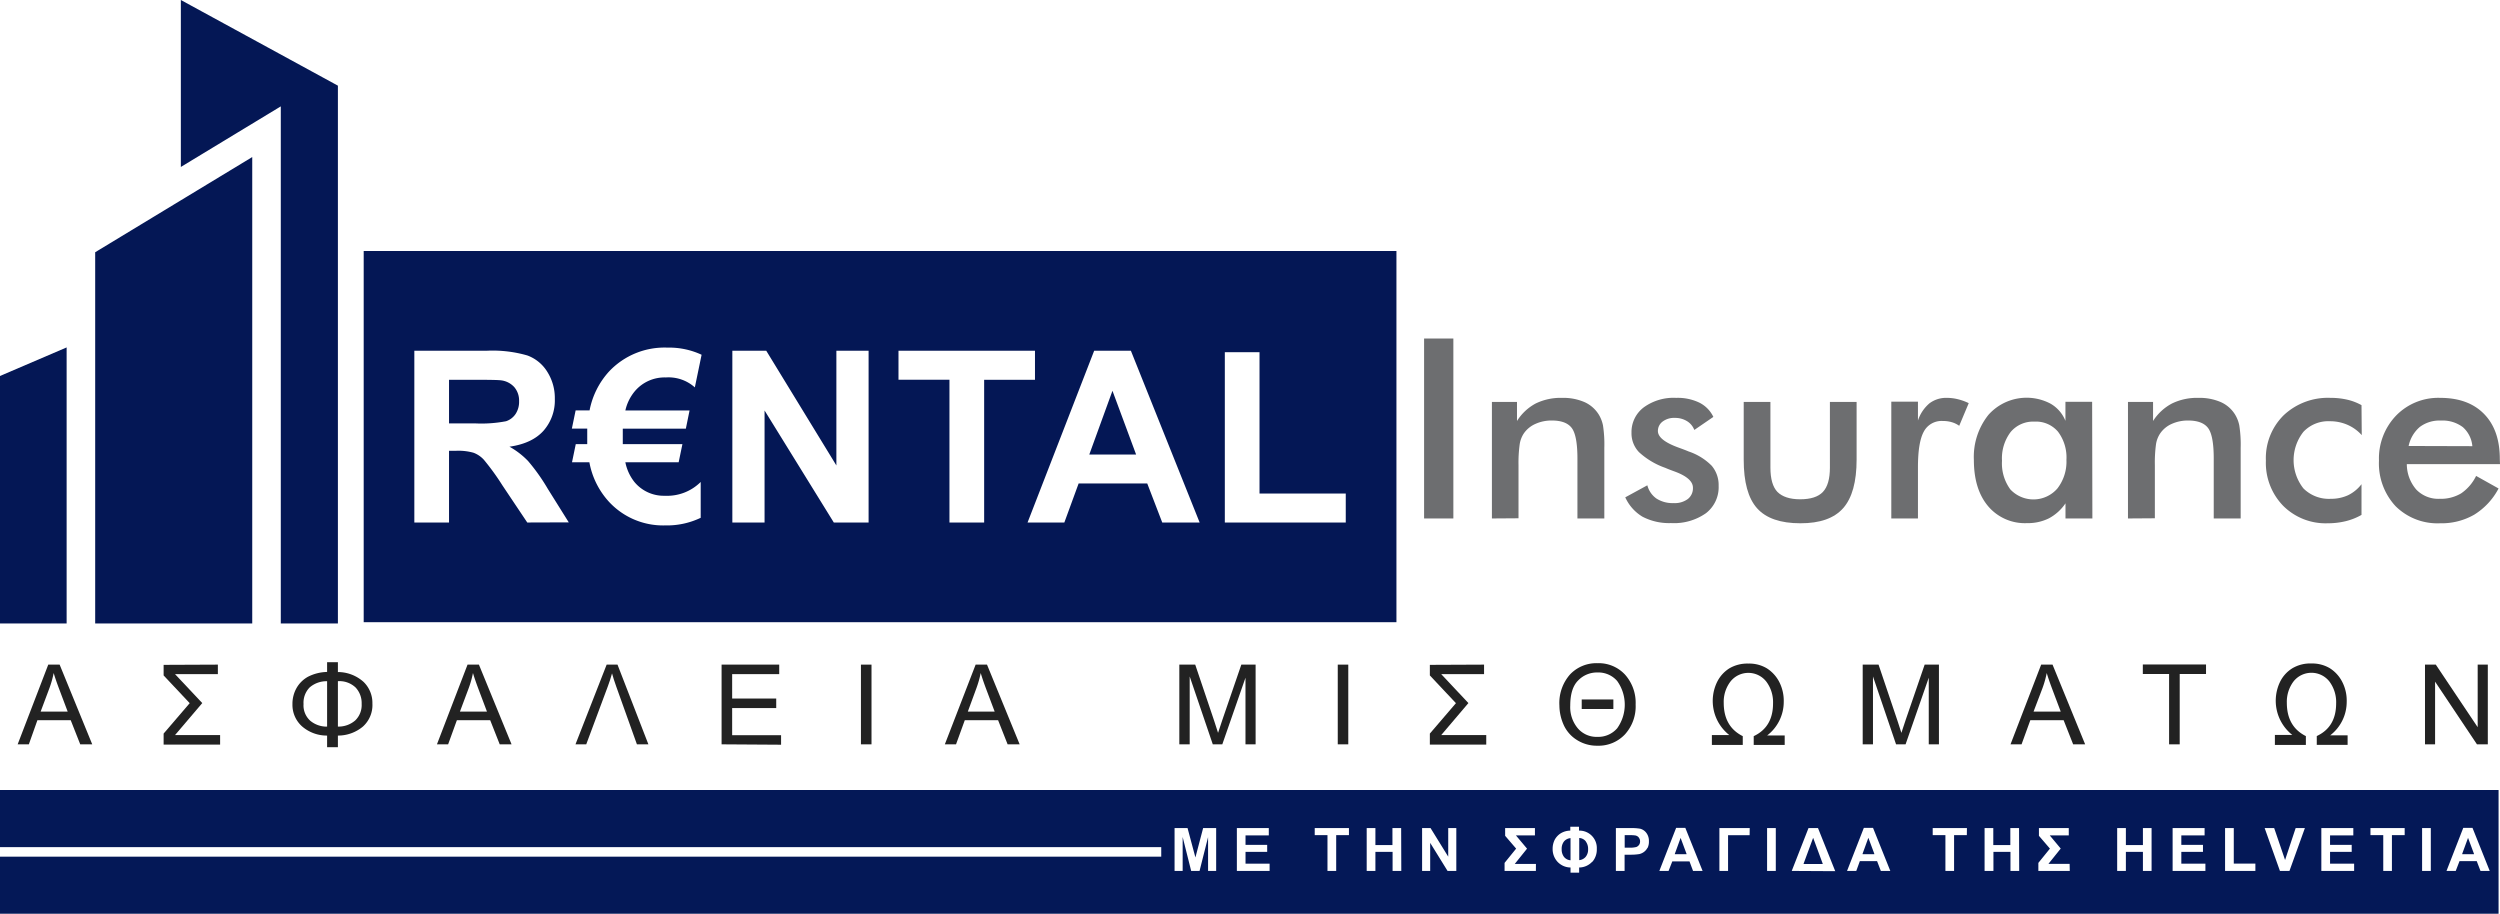 <svg xmlns="http://www.w3.org/2000/svg" id="Layer_1" data-name="Layer 1" viewBox="0 0 525.3 192"><defs><style>.cls-1{fill:#041857;}.cls-2{fill:#6d6e70;}.cls-3{fill:#041755;}.cls-4{fill:#222;}</style></defs><path class="cls-1" d="M328.64,176.79a2.46,2.46,0,0,0-.5,1.61,2.54,2.54,0,0,0,.48,1.58,1.92,1.92,0,0,0,1.38.72v-4.59A2,2,0,0,0,328.64,176.79Zm4.57,0a1.87,1.87,0,0,0-1.38-.71v4.59a2,2,0,0,0,1.35-.69,2.37,2.37,0,0,0,.51-1.61A2.56,2.56,0,0,0,333.21,176.82Zm0,0a1.87,1.87,0,0,0-1.38-.71v4.59a2,2,0,0,0,1.35-.69,2.37,2.37,0,0,0,.51-1.61A2.56,2.56,0,0,0,333.21,176.82Zm-4.57,0a2.46,2.46,0,0,0-.5,1.61,2.54,2.54,0,0,0,.48,1.58,1.92,1.92,0,0,0,1.38.72v-4.59A2,2,0,0,0,328.64,176.79Zm0,0a2.46,2.46,0,0,0-.5,1.61,2.54,2.54,0,0,0,.48,1.58,1.92,1.92,0,0,0,1.38.72v-4.59A2,2,0,0,0,328.64,176.79Zm4.57,0a1.87,1.87,0,0,0-1.38-.71v4.59a2,2,0,0,0,1.35-.69,2.37,2.37,0,0,0,.51-1.61A2.56,2.56,0,0,0,333.21,176.82Zm11.11-.85a1.29,1.29,0,0,0-.74-.4,9.05,9.05,0,0,0-1.31-.06h-.89v2.57h1a5,5,0,0,0,1.45-.14,1.28,1.28,0,0,0,.57-.45,1.18,1.18,0,0,0,.21-.7A1.21,1.21,0,0,0,344.32,176Zm36.65.12-2,5.42h4Zm0,0-2,5.42h4ZM344.32,176a1.29,1.29,0,0,0-.74-.4,9.05,9.05,0,0,0-1.31-.06h-.89v2.57h1a5,5,0,0,0,1.45-.14,1.28,1.28,0,0,0,.57-.45,1.18,1.18,0,0,0,.21-.7A1.21,1.21,0,0,0,344.32,176Zm-11.11.85a1.87,1.87,0,0,0-1.38-.71v4.59a2,2,0,0,0,1.35-.69,2.37,2.37,0,0,0,.51-1.61A2.56,2.56,0,0,0,333.21,176.82Zm-4.57,0a2.46,2.46,0,0,0-.5,1.61,2.54,2.54,0,0,0,.48,1.58,1.92,1.92,0,0,0,1.38.72v-4.59A2,2,0,0,0,328.64,176.79Zm0,0a2.46,2.46,0,0,0-.5,1.61,2.54,2.54,0,0,0,.48,1.58,1.92,1.92,0,0,0,1.38.72v-4.59A2,2,0,0,0,328.64,176.79Zm4.57,0a1.87,1.87,0,0,0-1.38-.71v4.59a2,2,0,0,0,1.35-.69,2.37,2.37,0,0,0,.51-1.61A2.56,2.56,0,0,0,333.21,176.82Zm11.11-.85a1.29,1.29,0,0,0-.74-.4,9.05,9.05,0,0,0-1.31-.06h-.89v2.57h1a5,5,0,0,0,1.45-.14,1.28,1.28,0,0,0,.57-.45,1.18,1.18,0,0,0,.21-.7A1.21,1.21,0,0,0,344.32,176Zm36.65.12-2,5.42h4Zm0,0-2,5.42h4ZM344.32,176a1.29,1.29,0,0,0-.74-.4,9.05,9.05,0,0,0-1.31-.06h-.89v2.57h1a5,5,0,0,0,1.45-.14,1.28,1.28,0,0,0,.57-.45,1.18,1.18,0,0,0,.21-.7A1.21,1.21,0,0,0,344.32,176Zm-11.11.85a1.87,1.87,0,0,0-1.38-.71v4.59a2,2,0,0,0,1.35-.69,2.37,2.37,0,0,0,.51-1.61A2.56,2.56,0,0,0,333.21,176.82Zm-4.57,0a2.46,2.46,0,0,0-.5,1.61,2.54,2.54,0,0,0,.48,1.58,1.92,1.92,0,0,0,1.38.72v-4.59A2,2,0,0,0,328.64,176.79Zm0,0a2.46,2.46,0,0,0-.5,1.61,2.54,2.54,0,0,0,.48,1.58,1.92,1.92,0,0,0,1.38.72v-4.59A2,2,0,0,0,328.64,176.79Zm4.57,0a1.87,1.87,0,0,0-1.38-.71v4.59a2,2,0,0,0,1.35-.69,2.37,2.37,0,0,0,.51-1.61A2.56,2.56,0,0,0,333.21,176.82Zm11.11-.85a1.29,1.29,0,0,0-.74-.4,9.05,9.05,0,0,0-1.31-.06h-.89v2.57h1a5,5,0,0,0,1.45-.14,1.28,1.28,0,0,0,.57-.45,1.18,1.18,0,0,0,.21-.7A1.21,1.21,0,0,0,344.32,176Zm8.81.12-1.22,3.36h2.47Zm27.84,0-2,5.42h4Zm11.62,0-1.22,3.36h2.47Zm0,0-1.22,3.36h2.47Zm-11.62,0-2,5.42h4Zm-27.84,0-1.22,3.36h2.47Zm-8.81-.12a1.29,1.29,0,0,0-.74-.4,9.05,9.05,0,0,0-1.31-.06h-.89v2.57h1a5,5,0,0,0,1.45-.14,1.28,1.28,0,0,0,.57-.45,1.18,1.18,0,0,0,.21-.7A1.21,1.21,0,0,0,344.32,176Zm-11.11.85a1.87,1.87,0,0,0-1.38-.71v4.59a2,2,0,0,0,1.35-.69,2.37,2.37,0,0,0,.51-1.61A2.56,2.56,0,0,0,333.21,176.82Zm-4.57,0a2.46,2.46,0,0,0-.5,1.61,2.54,2.54,0,0,0,.48,1.58,1.92,1.92,0,0,0,1.38.72v-4.59A2,2,0,0,0,328.64,176.79Zm0,0a2.46,2.46,0,0,0-.5,1.61,2.54,2.54,0,0,0,.48,1.58,1.92,1.92,0,0,0,1.38.72v-4.59A2,2,0,0,0,328.64,176.79Zm4.57,0a1.87,1.87,0,0,0-1.38-.71v4.59a2,2,0,0,0,1.35-.69,2.37,2.37,0,0,0,.51-1.61A2.56,2.56,0,0,0,333.21,176.82Zm11.11-.85a1.29,1.29,0,0,0-.74-.4,9.05,9.05,0,0,0-1.31-.06h-.89v2.57h1a5,5,0,0,0,1.45-.14,1.28,1.28,0,0,0,.57-.45,1.18,1.18,0,0,0,.21-.7A1.21,1.21,0,0,0,344.32,176Zm8.81.12-1.22,3.36h2.47Zm27.84,0-2,5.42h4Zm11.62,0-1.22,3.36h2.47Zm0,0-1.22,3.36h2.47Zm-11.62,0-2,5.42h4Zm-27.84,0-1.22,3.36h2.47Zm-8.81-.12a1.29,1.29,0,0,0-.74-.4,9.05,9.05,0,0,0-1.31-.06h-.89v2.57h1a5,5,0,0,0,1.45-.14,1.28,1.28,0,0,0,.57-.45,1.18,1.18,0,0,0,.21-.7A1.21,1.21,0,0,0,344.32,176Zm-11.11.85a1.87,1.87,0,0,0-1.38-.71v4.59a2,2,0,0,0,1.35-.69,2.37,2.37,0,0,0,.51-1.61A2.56,2.56,0,0,0,333.21,176.82Zm-4.57,0a2.46,2.46,0,0,0-.5,1.61,2.54,2.54,0,0,0,.48,1.58,1.92,1.92,0,0,0,1.38.72v-4.59A2,2,0,0,0,328.64,176.79Zm0,0a2.46,2.46,0,0,0-.5,1.61,2.54,2.54,0,0,0,.48,1.58,1.92,1.92,0,0,0,1.38.72v-4.59A2,2,0,0,0,328.64,176.79Zm4.57,0a1.87,1.87,0,0,0-1.38-.71v4.59a2,2,0,0,0,1.35-.69,2.37,2.37,0,0,0,.51-1.61A2.56,2.56,0,0,0,333.21,176.82Zm11.11-.85a1.29,1.29,0,0,0-.74-.4,9.05,9.05,0,0,0-1.31-.06h-.89v2.57h1a5,5,0,0,0,1.45-.14,1.28,1.28,0,0,0,.57-.45,1.18,1.18,0,0,0,.21-.7A1.21,1.21,0,0,0,344.32,176Zm8.81.12-1.22,3.36h2.47Zm27.84,0-2,5.42h4Zm11.62,0-1.22,3.36h2.47Zm126,0-1.23,3.36h2.48Zm0,0-1.23,3.36h2.48Zm-126,0-1.22,3.36h2.47Zm-11.62,0-2,5.42h4Zm-27.84,0-1.22,3.36h2.47Zm-8.81-.12a1.29,1.29,0,0,0-.74-.4,9.05,9.05,0,0,0-1.31-.06h-.89v2.57h1a5,5,0,0,0,1.45-.14,1.28,1.28,0,0,0,.57-.45,1.18,1.18,0,0,0,.21-.7A1.21,1.21,0,0,0,344.32,176Zm-11.11.85a1.87,1.87,0,0,0-1.38-.71v4.59a2,2,0,0,0,1.35-.69,2.37,2.37,0,0,0,.51-1.61A2.56,2.56,0,0,0,333.21,176.82Zm-4.57,0a2.46,2.46,0,0,0-.5,1.61,2.54,2.54,0,0,0,.48,1.58,1.92,1.92,0,0,0,1.38.72v-4.59A2,2,0,0,0,328.64,176.79Zm0,0a2.46,2.46,0,0,0-.5,1.61,2.54,2.54,0,0,0,.48,1.58,1.92,1.92,0,0,0,1.38.72v-4.59A2,2,0,0,0,328.64,176.79Zm4.57,0a1.87,1.87,0,0,0-1.38-.71v4.59a2,2,0,0,0,1.35-.69,2.37,2.37,0,0,0,.51-1.61A2.56,2.56,0,0,0,333.21,176.82Zm11.11-.85a1.29,1.29,0,0,0-.74-.4,9.05,9.05,0,0,0-1.31-.06h-.89v2.57h1a5,5,0,0,0,1.45-.14,1.28,1.28,0,0,0,.57-.45,1.18,1.18,0,0,0,.21-.7A1.21,1.21,0,0,0,344.32,176Zm8.81.12-1.22,3.36h2.47Zm27.84,0-2,5.42h4Zm11.62,0-1.22,3.36h2.47Zm126,0-1.23,3.36h2.48Zm0,0-1.23,3.36h2.48Zm-126,0-1.22,3.36h2.47Zm-11.62,0-2,5.42h4Zm-27.84,0-1.22,3.36h2.47Zm-8.81-.12a1.29,1.29,0,0,0-.74-.4,9.05,9.05,0,0,0-1.31-.06h-.89v2.57h1a5,5,0,0,0,1.45-.14,1.28,1.28,0,0,0,.57-.45,1.18,1.18,0,0,0,.21-.7A1.21,1.21,0,0,0,344.32,176Zm-11.11.85a1.87,1.87,0,0,0-1.38-.71v4.59a2,2,0,0,0,1.35-.69,2.37,2.37,0,0,0,.51-1.61A2.56,2.56,0,0,0,333.21,176.82Zm-4.57,0a2.46,2.46,0,0,0-.5,1.61,2.54,2.54,0,0,0,.48,1.58,1.92,1.92,0,0,0,1.38.72v-4.59A2,2,0,0,0,328.64,176.79Zm0,0a2.46,2.46,0,0,0-.5,1.61,2.54,2.54,0,0,0,.48,1.58,1.92,1.92,0,0,0,1.38.72v-4.59A2,2,0,0,0,328.64,176.79Zm4.57,0a1.87,1.87,0,0,0-1.38-.71v4.59a2,2,0,0,0,1.35-.69,2.37,2.37,0,0,0,.51-1.61A2.56,2.56,0,0,0,333.21,176.82Zm11.11-.85a1.29,1.29,0,0,0-.74-.4,9.05,9.05,0,0,0-1.31-.06h-.89v2.57h1a5,5,0,0,0,1.45-.14,1.28,1.28,0,0,0,.57-.45,1.18,1.18,0,0,0,.21-.7A1.21,1.21,0,0,0,344.32,176Zm8.81.12-1.22,3.36h2.47Zm27.84,0-2,5.42h4Zm11.62,0-1.22,3.36h2.47Zm126,0-1.23,3.36h2.48Zm0,0-1.23,3.36h2.48Zm-126,0-1.22,3.36h2.47Zm-11.62,0-2,5.42h4Zm-27.84,0-1.22,3.36h2.47Zm-8.81-.12a1.29,1.29,0,0,0-.74-.4,9.05,9.05,0,0,0-1.31-.06h-.89v2.57h1a5,5,0,0,0,1.45-.14,1.28,1.28,0,0,0,.57-.45,1.18,1.18,0,0,0,.21-.7A1.21,1.21,0,0,0,344.32,176Zm-11.11.85a1.87,1.87,0,0,0-1.38-.71v4.59a2,2,0,0,0,1.35-.69,2.37,2.37,0,0,0,.51-1.61A2.56,2.56,0,0,0,333.21,176.82Zm-4.57,0a2.46,2.46,0,0,0-.5,1.61,2.54,2.54,0,0,0,.48,1.58,1.92,1.92,0,0,0,1.38.72v-4.59A2,2,0,0,0,328.64,176.79Zm0,0a2.46,2.46,0,0,0-.5,1.61,2.54,2.54,0,0,0,.48,1.58,1.92,1.92,0,0,0,1.38.72v-4.59A2,2,0,0,0,328.64,176.79Zm4.57,0a1.87,1.87,0,0,0-1.38-.71v4.59a2,2,0,0,0,1.35-.69,2.37,2.37,0,0,0,.51-1.61A2.56,2.56,0,0,0,333.21,176.82Zm11.11-.85a1.29,1.29,0,0,0-.74-.4,9.05,9.05,0,0,0-1.31-.06h-.89v2.57h1a5,5,0,0,0,1.45-.14,1.28,1.28,0,0,0,.57-.45,1.18,1.18,0,0,0,.21-.7A1.21,1.21,0,0,0,344.32,176Zm8.81.12-1.22,3.36h2.47Zm27.84,0-2,5.42h4Zm11.62,0-1.22,3.36h2.47Zm126,0-1.23,3.36h2.48Zm0,0-1.23,3.36h2.48Zm-126,0-1.22,3.36h2.47Zm-11.62,0-2,5.42h4Zm-27.84,0-1.22,3.36h2.47Zm-8.81-.12a1.29,1.29,0,0,0-.74-.4,9.05,9.05,0,0,0-1.31-.06h-.89v2.57h1a5,5,0,0,0,1.45-.14,1.28,1.28,0,0,0,.57-.45,1.18,1.18,0,0,0,.21-.7A1.21,1.21,0,0,0,344.32,176Zm-11.11.85a1.87,1.87,0,0,0-1.38-.71v4.59a2,2,0,0,0,1.35-.69,2.37,2.37,0,0,0,.51-1.61A2.56,2.56,0,0,0,333.21,176.82Zm-5.07,1.58a2.54,2.54,0,0,0,.48,1.58,1.92,1.92,0,0,0,1.38.72v-4.59a2,2,0,0,0-1.36.68A2.46,2.46,0,0,0,328.14,178.4ZM0,166v12H244v2H0v12H525V166Zm255.54,17h-1.7V175.9L252.05,183h-1.76l-1.79-7.13V183h-1.7V174h2.73l1.65,6.17L252.8,174h2.74Zm11.23,0h-6.88V174h6.71v1.53h-4.89v2h4.55V179h-4.55v2.47h5.06Zm16.67-7.52h-2.68V183h-1.83v-7.52h-2.68V174h7.19Zm11,7.52h-1.83v-4H289v4h-1.83V174H289v3.56h3.58V174h1.83ZM306,183h-1.84l-3.65-5.9V183h-1.7V174h1.78l3.71,6v-6H306Zm16.72,0h-6.58v-1.69l2.43-3-2.31-2.69V174h6.26v1.53h-4l2.34,2.79-2.58,3.21h4.45Zm11.84-1.94a3.79,3.79,0,0,1-2.75,1.22v1.09H330v-1.09a3.8,3.8,0,0,1-2.76-1.23,3.92,3.92,0,0,1-1-2.68,4.2,4.2,0,0,1,.43-1.91,3.64,3.64,0,0,1,1.28-1.37,4,4,0,0,1,2-.56v-.81h1.83v.81a3.65,3.65,0,0,1,3.74,3.84A3.94,3.94,0,0,1,334.58,181.09Zm11.61-2.92a2.58,2.58,0,0,1-.77.89,2.77,2.77,0,0,1-.95.43,11.12,11.12,0,0,1-1.9.13h-1.19V183h-1.83V174h2.94a10.82,10.82,0,0,1,2.17.13,2.36,2.36,0,0,1,1.3.89,2.79,2.79,0,0,1,.53,1.76A3,3,0,0,1,346.19,178.17Zm9.57,4.86L355,181h-3.62L350.6,183h-1.94l3.53-9.05h1.93l3.63,9.05Zm11.89-7.51H363.1V183h-1.82V174h6.37Zm5.5,7.51h-1.83V174h1.83Zm3.35,0L380,174H382l3.62,9.05Zm18.72,0-.79-2.06h-3.62l-.75,2.06h-1.94l3.53-9.05h1.93l3.63,9.05Zm18.07-7.52h-2.68V183h-1.82v-7.52H406.1V174h7.19Zm11,7.52h-1.83v-4h-3.58v4H417V174h1.83v3.56h3.58V174h1.83Zm10.63,0H428.3v-1.69l2.43-3-2.31-2.69V174h6.27v1.53h-4L433,178.3l-2.58,3.21h4.45Zm17.19,0h-1.82v-4h-3.58v4h-1.83V174h1.83v3.56h3.58V174h1.82Zm11.31,0h-6.89V174h6.72v1.53h-4.89v2h4.55V179h-4.55v2.47h5.06Zm10.5,0h-6.37v-9h1.83v7.46h4.54Zm7.16,0h-2L475.85,174h2l2.29,6.7,2.22-6.7h1.94Zm13.59,0h-6.89V174h6.72v1.53h-4.89v2h4.55V179h-4.55v2.47h5.06Zm10.62-7.52h-2.68V183h-1.82v-7.52h-2.69V174h7.19Zm5.49,7.52h-1.83V174h1.83Zm10.44,0-.79-2.06h-3.62L516,183h-1.94l3.52-9.05h1.94l3.62,9.05Zm-3.85-3.58h2.48l-1.25-3.36Zm-126,0h2.47l-1.25-3.36ZM379,181.51h4l-2-5.42Zm-27.09-2.06h2.47l-1.25-3.36Zm-8.33-3.88a9.05,9.05,0,0,0-1.31-.06h-.89v2.57h1a5,5,0,0,0,1.45-.14,1.28,1.28,0,0,0,.57-.45,1.18,1.18,0,0,0,.21-.7,1.21,1.21,0,0,0-.29-.82A1.29,1.29,0,0,0,343.58,175.57Zm-11.75.54v4.59a2,2,0,0,0,1.35-.69,2.37,2.37,0,0,0,.51-1.61,2.56,2.56,0,0,0-.48-1.58A1.87,1.87,0,0,0,331.83,176.11Zm-3.69,2.29a2.54,2.54,0,0,0,.48,1.58,1.92,1.92,0,0,0,1.38.72v-4.59a2,2,0,0,0-1.36.68A2.46,2.46,0,0,0,328.14,178.4Zm.5-1.61a2.46,2.46,0,0,0-.5,1.61,2.54,2.54,0,0,0,.48,1.58,1.92,1.92,0,0,0,1.38.72v-4.59A2,2,0,0,0,328.64,176.79Zm4.57,0a1.87,1.87,0,0,0-1.38-.71v4.59a2,2,0,0,0,1.35-.69,2.37,2.37,0,0,0,.51-1.61A2.56,2.56,0,0,0,333.21,176.82Zm11.11-.85a1.29,1.29,0,0,0-.74-.4,9.05,9.05,0,0,0-1.31-.06h-.89v2.57h1a5,5,0,0,0,1.45-.14,1.28,1.28,0,0,0,.57-.45,1.18,1.18,0,0,0,.21-.7A1.21,1.21,0,0,0,344.32,176Zm8.81.12-1.22,3.36h2.47Zm27.84,0-2,5.42h4Zm11.62,0-1.22,3.36h2.47Zm126,0-1.23,3.36h2.48Zm0,0-1.23,3.36h2.48Zm-126,0-1.22,3.36h2.47Zm-11.62,0-2,5.42h4Zm-27.84,0-1.22,3.36h2.47Zm-8.81-.12a1.29,1.29,0,0,0-.74-.4,9.05,9.05,0,0,0-1.31-.06h-.89v2.57h1a5,5,0,0,0,1.45-.14,1.28,1.28,0,0,0,.57-.45,1.18,1.18,0,0,0,.21-.7A1.21,1.21,0,0,0,344.32,176Zm-11.11.85a1.87,1.87,0,0,0-1.38-.71v4.59a2,2,0,0,0,1.35-.69,2.37,2.37,0,0,0,.51-1.61A2.56,2.56,0,0,0,333.21,176.82Zm-4.57,0a2.46,2.46,0,0,0-.5,1.61,2.54,2.54,0,0,0,.48,1.58,1.92,1.92,0,0,0,1.38.72v-4.59A2,2,0,0,0,328.64,176.79Zm0,0a2.46,2.46,0,0,0-.5,1.61,2.54,2.54,0,0,0,.48,1.58,1.92,1.92,0,0,0,1.38.72v-4.59A2,2,0,0,0,328.64,176.79Zm4.57,0a1.87,1.87,0,0,0-1.38-.71v4.59a2,2,0,0,0,1.35-.69,2.37,2.37,0,0,0,.51-1.61A2.56,2.56,0,0,0,333.21,176.82Zm11.11-.85a1.29,1.29,0,0,0-.74-.4,9.05,9.05,0,0,0-1.31-.06h-.89v2.57h1a5,5,0,0,0,1.45-.14,1.28,1.28,0,0,0,.57-.45,1.18,1.18,0,0,0,.21-.7A1.21,1.21,0,0,0,344.32,176Zm8.81.12-1.22,3.36h2.47Zm27.84,0-2,5.42h4Zm11.62,0-1.22,3.36h2.47Zm126,0-1.23,3.36h2.48Zm0,0-1.23,3.36h2.48Zm-126,0-1.22,3.36h2.47Zm-11.62,0-2,5.42h4Zm-27.84,0-1.22,3.36h2.47Zm-8.81-.12a1.29,1.29,0,0,0-.74-.4,9.05,9.05,0,0,0-1.31-.06h-.89v2.57h1a5,5,0,0,0,1.45-.14,1.28,1.28,0,0,0,.57-.45,1.18,1.18,0,0,0,.21-.7A1.21,1.21,0,0,0,344.32,176Zm-11.11.85a1.87,1.87,0,0,0-1.38-.71v4.59a2,2,0,0,0,1.35-.69,2.37,2.37,0,0,0,.51-1.61A2.56,2.56,0,0,0,333.21,176.82Zm-4.57,0a2.46,2.46,0,0,0-.5,1.61,2.54,2.54,0,0,0,.48,1.58,1.92,1.92,0,0,0,1.38.72v-4.59A2,2,0,0,0,328.64,176.79Zm0,0a2.46,2.46,0,0,0-.5,1.61,2.54,2.54,0,0,0,.48,1.58,1.92,1.92,0,0,0,1.38.72v-4.59A2,2,0,0,0,328.64,176.79Zm4.57,0a1.87,1.87,0,0,0-1.38-.71v4.59a2,2,0,0,0,1.35-.69,2.37,2.37,0,0,0,.51-1.61A2.56,2.56,0,0,0,333.21,176.82Zm11.11-.85a1.29,1.29,0,0,0-.74-.4,9.05,9.05,0,0,0-1.31-.06h-.89v2.57h1a5,5,0,0,0,1.45-.14,1.28,1.28,0,0,0,.57-.45,1.18,1.18,0,0,0,.21-.7A1.21,1.21,0,0,0,344.32,176Zm8.81.12-1.22,3.36h2.47Zm27.84,0-2,5.42h4Zm11.62,0-1.22,3.36h2.47Zm126,0-1.23,3.36h2.48Zm0,0-1.23,3.36h2.48Zm-126,0-1.22,3.36h2.47Zm-11.62,0-2,5.42h4Zm-27.84,0-1.22,3.36h2.47Zm-8.81-.12a1.29,1.29,0,0,0-.74-.4,9.05,9.05,0,0,0-1.31-.06h-.89v2.57h1a5,5,0,0,0,1.45-.14,1.28,1.28,0,0,0,.57-.45,1.18,1.18,0,0,0,.21-.7A1.21,1.21,0,0,0,344.32,176Zm-11.11.85a1.87,1.87,0,0,0-1.38-.71v4.59a2,2,0,0,0,1.35-.69,2.37,2.37,0,0,0,.51-1.61A2.56,2.56,0,0,0,333.21,176.82Zm-4.57,0a2.46,2.46,0,0,0-.5,1.61,2.54,2.54,0,0,0,.48,1.58,1.92,1.92,0,0,0,1.38.72v-4.59A2,2,0,0,0,328.64,176.79Zm0,0a2.46,2.46,0,0,0-.5,1.61,2.54,2.54,0,0,0,.48,1.58,1.92,1.92,0,0,0,1.38.72v-4.59A2,2,0,0,0,328.64,176.79Zm4.57,0a1.87,1.87,0,0,0-1.38-.71v4.59a2,2,0,0,0,1.35-.69,2.37,2.37,0,0,0,.51-1.61A2.56,2.56,0,0,0,333.21,176.82Zm11.11-.85a1.29,1.29,0,0,0-.74-.4,9.05,9.05,0,0,0-1.31-.06h-.89v2.57h1a5,5,0,0,0,1.45-.14,1.28,1.28,0,0,0,.57-.45,1.18,1.18,0,0,0,.21-.7A1.21,1.21,0,0,0,344.32,176Zm8.81.12-1.22,3.36h2.47Zm27.84,0-2,5.42h4Zm11.62,0-1.22,3.36h2.47Zm0,0-1.22,3.36h2.47Zm-11.62,0-2,5.42h4Zm-27.84,0-1.22,3.36h2.47Zm-8.81-.12a1.29,1.29,0,0,0-.74-.4,9.05,9.05,0,0,0-1.31-.06h-.89v2.57h1a5,5,0,0,0,1.45-.14,1.28,1.28,0,0,0,.57-.45,1.18,1.18,0,0,0,.21-.7A1.21,1.21,0,0,0,344.32,176Zm-11.11.85a1.87,1.87,0,0,0-1.38-.71v4.59a2,2,0,0,0,1.35-.69,2.37,2.37,0,0,0,.51-1.61A2.56,2.56,0,0,0,333.21,176.82Zm-4.57,0a2.46,2.46,0,0,0-.5,1.61,2.54,2.54,0,0,0,.48,1.58,1.92,1.92,0,0,0,1.38.72v-4.59A2,2,0,0,0,328.64,176.79Zm0,0a2.46,2.46,0,0,0-.5,1.61,2.54,2.54,0,0,0,.48,1.58,1.92,1.92,0,0,0,1.38.72v-4.59A2,2,0,0,0,328.64,176.79Zm4.57,0a1.87,1.87,0,0,0-1.38-.71v4.59a2,2,0,0,0,1.35-.69,2.37,2.37,0,0,0,.51-1.61A2.56,2.56,0,0,0,333.21,176.82Zm11.11-.85a1.29,1.29,0,0,0-.74-.4,9.05,9.05,0,0,0-1.31-.06h-.89v2.57h1a5,5,0,0,0,1.45-.14,1.28,1.28,0,0,0,.57-.45,1.18,1.18,0,0,0,.21-.7A1.21,1.21,0,0,0,344.32,176Zm8.81.12-1.22,3.36h2.47Zm27.84,0-2,5.42h4Zm11.62,0-1.22,3.36h2.47Zm0,0-1.22,3.36h2.47Zm-11.62,0-2,5.42h4Zm-27.84,0-1.22,3.36h2.47Zm-8.81-.12a1.29,1.29,0,0,0-.74-.4,9.05,9.05,0,0,0-1.31-.06h-.89v2.57h1a5,5,0,0,0,1.45-.14,1.28,1.28,0,0,0,.57-.45,1.18,1.18,0,0,0,.21-.7A1.21,1.21,0,0,0,344.32,176Zm-11.11.85a1.87,1.87,0,0,0-1.38-.71v4.59a2,2,0,0,0,1.35-.69,2.37,2.37,0,0,0,.51-1.61A2.56,2.56,0,0,0,333.21,176.82Zm-4.57,0a2.46,2.46,0,0,0-.5,1.61,2.54,2.54,0,0,0,.48,1.58,1.92,1.92,0,0,0,1.38.72v-4.59A2,2,0,0,0,328.64,176.79Zm0,0a2.46,2.46,0,0,0-.5,1.61,2.54,2.54,0,0,0,.48,1.58,1.92,1.92,0,0,0,1.38.72v-4.59A2,2,0,0,0,328.64,176.79Zm4.57,0a1.87,1.87,0,0,0-1.38-.71v4.59a2,2,0,0,0,1.35-.69,2.37,2.37,0,0,0,.51-1.61A2.56,2.56,0,0,0,333.21,176.82Zm11.11-.85a1.29,1.29,0,0,0-.74-.4,9.05,9.05,0,0,0-1.31-.06h-.89v2.57h1a5,5,0,0,0,1.45-.14,1.28,1.28,0,0,0,.57-.45,1.18,1.18,0,0,0,.21-.7A1.21,1.21,0,0,0,344.32,176Zm8.81.12-1.22,3.36h2.47Zm27.84,0-2,5.42h4Zm0,0-2,5.42h4Zm-27.84,0-1.22,3.36h2.47Zm-8.81-.12a1.29,1.29,0,0,0-.74-.4,9.05,9.05,0,0,0-1.31-.06h-.89v2.57h1a5,5,0,0,0,1.45-.14,1.28,1.28,0,0,0,.57-.45,1.18,1.18,0,0,0,.21-.7A1.21,1.21,0,0,0,344.32,176Zm-11.11.85a1.87,1.87,0,0,0-1.38-.71v4.59a2,2,0,0,0,1.35-.69,2.37,2.37,0,0,0,.51-1.61A2.56,2.56,0,0,0,333.21,176.82Zm-4.57,0a2.46,2.46,0,0,0-.5,1.61,2.54,2.54,0,0,0,.48,1.58,1.92,1.92,0,0,0,1.38.72v-4.59A2,2,0,0,0,328.64,176.79Zm0,0a2.46,2.46,0,0,0-.5,1.61,2.54,2.54,0,0,0,.48,1.58,1.92,1.92,0,0,0,1.38.72v-4.59A2,2,0,0,0,328.64,176.79Zm4.57,0a1.87,1.87,0,0,0-1.38-.71v4.59a2,2,0,0,0,1.35-.69,2.37,2.37,0,0,0,.51-1.61A2.56,2.56,0,0,0,333.21,176.82Zm11.11-.85a1.29,1.29,0,0,0-.74-.4,9.05,9.05,0,0,0-1.31-.06h-.89v2.57h1a5,5,0,0,0,1.45-.14,1.28,1.28,0,0,0,.57-.45,1.18,1.18,0,0,0,.21-.7A1.21,1.21,0,0,0,344.32,176Zm36.65.12-2,5.42h4Zm0,0-2,5.42h4ZM344.32,176a1.29,1.29,0,0,0-.74-.4,9.05,9.05,0,0,0-1.31-.06h-.89v2.57h1a5,5,0,0,0,1.45-.14,1.28,1.28,0,0,0,.57-.45,1.18,1.18,0,0,0,.21-.7A1.21,1.21,0,0,0,344.32,176Zm-11.11.85a1.87,1.87,0,0,0-1.38-.71v4.59a2,2,0,0,0,1.35-.69,2.37,2.37,0,0,0,.51-1.61A2.56,2.56,0,0,0,333.21,176.82Zm-4.57,0a2.46,2.46,0,0,0-.5,1.61,2.54,2.54,0,0,0,.48,1.58,1.92,1.92,0,0,0,1.38.72v-4.59A2,2,0,0,0,328.64,176.79Zm0,0a2.46,2.46,0,0,0-.5,1.61,2.54,2.54,0,0,0,.48,1.58,1.92,1.92,0,0,0,1.38.72v-4.59A2,2,0,0,0,328.64,176.79Zm4.57,0a1.87,1.87,0,0,0-1.38-.71v4.59a2,2,0,0,0,1.35-.69,2.37,2.37,0,0,0,.51-1.61A2.56,2.56,0,0,0,333.21,176.82Zm11.11-.85a1.29,1.29,0,0,0-.74-.4,9.05,9.05,0,0,0-1.31-.06h-.89v2.57h1a5,5,0,0,0,1.45-.14,1.28,1.28,0,0,0,.57-.45,1.18,1.18,0,0,0,.21-.7A1.21,1.21,0,0,0,344.32,176Zm0,0a1.29,1.29,0,0,0-.74-.4,9.05,9.05,0,0,0-1.31-.06h-.89v2.57h1a5,5,0,0,0,1.45-.14,1.28,1.28,0,0,0,.57-.45,1.18,1.18,0,0,0,.21-.7A1.21,1.21,0,0,0,344.32,176Zm-11.11.85a1.87,1.87,0,0,0-1.38-.71v4.59a2,2,0,0,0,1.35-.69,2.37,2.37,0,0,0,.51-1.61A2.56,2.56,0,0,0,333.21,176.82Zm-4.57,0a2.46,2.46,0,0,0-.5,1.61,2.54,2.54,0,0,0,.48,1.58,1.92,1.92,0,0,0,1.38.72v-4.59A2,2,0,0,0,328.64,176.79Z"></path><path class="cls-2" d="M299.23,108.94V71.13h6.15v37.81Z"></path><path class="cls-2" d="M313.48,108.94V84.46h5.27v4a10.46,10.46,0,0,1,3.95-3.69,12,12,0,0,1,5.53-1.17,11.27,11.27,0,0,1,4.66.87,6.81,6.81,0,0,1,3,2.57,7,7,0,0,1,.93,2.35,26.26,26.26,0,0,1,.28,4.7v14.85h-5.65V96.36c0-3.22-.4-5.36-1.18-6.41s-2.17-1.59-4.17-1.59a8.14,8.14,0,0,0-3.5.72,5.77,5.77,0,0,0-2.42,2,5.59,5.59,0,0,0-.86,2.26,28.28,28.28,0,0,0-.25,4.4v11.16Z"></path><path class="cls-2" d="M341.5,104.5l4.64-2.53a4.89,4.89,0,0,0,1.92,2.79,6.26,6.26,0,0,0,3.59.95,4.61,4.61,0,0,0,3-.86,2.87,2.87,0,0,0,1.07-2.37c0-1.32-1.27-2.46-3.82-3.4-.86-.31-1.52-.57-2-.78A15.93,15.93,0,0,1,344.38,95a5.73,5.73,0,0,1-1.57-4.08,6.49,6.49,0,0,1,2.57-5.32,10.64,10.64,0,0,1,6.81-2,10.48,10.48,0,0,1,4.87,1,6.45,6.45,0,0,1,2.95,3l-4,2.74a3.71,3.71,0,0,0-1.54-1.85,4.75,4.75,0,0,0-2.54-.68,4,4,0,0,0-2.57.76,2.44,2.44,0,0,0-1,2c0,1.27,1.44,2.43,4.34,3.48.91.33,1.62.6,2.11.81a12.34,12.34,0,0,1,4.85,3,6.26,6.26,0,0,1,1.46,4.22,6.9,6.9,0,0,1-2.66,5.75,11.63,11.63,0,0,1-7.34,2.08,12.09,12.09,0,0,1-6-1.34A9.15,9.15,0,0,1,341.5,104.5Z"></path><path class="cls-2" d="M372,84.46V98.25q0,3.57,1.47,5.11c1,1,2.58,1.55,4.78,1.55s3.8-.51,4.78-1.55,1.47-2.73,1.47-5.11V84.46h5.61V96.57q0,7-2.82,10.2t-9,3.18q-6.27,0-9.09-3.15t-2.81-10.23V84.46Z"></path><path class="cls-2" d="M403,88.36a8,8,0,0,1,2.39-3.59,5.78,5.78,0,0,1,3.69-1.17,9.59,9.59,0,0,1,2.33.29,11.36,11.36,0,0,1,2.26.82l-2,4.76a5,5,0,0,0-1.57-.76,6.36,6.36,0,0,0-1.87-.25,4.21,4.21,0,0,0-4,2.23Q403,92.93,403,98.2v10.74h-5.6V84.4H403Z"></path><path class="cls-2" d="M439.65,108.94H434v-3.18a9.68,9.68,0,0,1-3.5,3.16,9.93,9.93,0,0,1-4.58,1,10.11,10.11,0,0,1-8.17-3.55q-3-3.56-3-9.73a14.15,14.15,0,0,1,3.05-9.46,10.74,10.74,0,0,1,13.08-2.35,7.27,7.27,0,0,1,3.11,3.6v-4h5.61ZM434.2,96.62a9,9,0,0,0-1.77-5.91,6.07,6.07,0,0,0-4.95-2.12,6.16,6.16,0,0,0-5,2.18,9.17,9.17,0,0,0-1.82,6.06,9.21,9.21,0,0,0,1.75,6,6.65,6.65,0,0,0,9.88-.18A9.19,9.19,0,0,0,434.2,96.62Z"></path><path class="cls-2" d="M447.13,108.94V84.46h5.27v4a10.53,10.53,0,0,1,4-3.69,12,12,0,0,1,5.53-1.17,11.24,11.24,0,0,1,4.66.87,6.71,6.71,0,0,1,3,2.57,7,7,0,0,1,.93,2.35,26,26,0,0,1,.29,4.7v14.85h-5.66V96.36q0-4.83-1.18-6.41t-4.17-1.59a8.17,8.17,0,0,0-3.5.72,5.75,5.75,0,0,0-2.41,2,5.6,5.6,0,0,0-.87,2.26,28.58,28.58,0,0,0-.24,4.4v11.16Z"></path><path class="cls-2" d="M496.25,91.43a8.68,8.68,0,0,0-3-2.17,9.13,9.13,0,0,0-3.7-.75A7.18,7.18,0,0,0,484,90.73a9.59,9.59,0,0,0,0,11.9,7.56,7.56,0,0,0,5.74,2.18,8.54,8.54,0,0,0,3.65-.76,8,8,0,0,0,2.81-2.31v6.45a12.79,12.79,0,0,1-3.32,1.32,15.69,15.69,0,0,1-3.76.44,12.6,12.6,0,0,1-9.38-3.67,12.92,12.92,0,0,1-3.63-9.5,12.65,12.65,0,0,1,3.76-9.55,13.53,13.53,0,0,1,9.82-3.63,15.29,15.29,0,0,1,3.51.38,11.44,11.44,0,0,1,3,1.15Z"></path><path class="cls-2" d="M525.3,97.53H505.72a8.2,8.2,0,0,0,2,5.35,6.42,6.42,0,0,0,4.89,1.93,8.35,8.35,0,0,0,4.52-1.14,9.38,9.38,0,0,0,3.15-3.67l4.72,2.64a14.23,14.23,0,0,1-5.11,5.5,13.72,13.72,0,0,1-7.15,1.81,12.48,12.48,0,0,1-9.38-3.59,13.18,13.18,0,0,1-3.49-9.58,13,13,0,0,1,3.61-9.47,12.34,12.34,0,0,1,9.26-3.71q5.91,0,9.22,3.39t3.3,9.48Zm-5.81-3.78a6,6,0,0,0-2-4,7.05,7.05,0,0,0-4.6-1.38,6.87,6.87,0,0,0-4.44,1.34,7.19,7.19,0,0,0-2.35,4Z"></path><polygon class="cls-3" points="238.72 95.51 228.88 95.51 233.75 82.11 238.72 95.51"></polygon><path class="cls-3" d="M109.07,84.28a4.65,4.65,0,0,1-.74,2.71,3.88,3.88,0,0,1-2,1.52,27.42,27.42,0,0,1-6.55.45H94.35V79.8H100q4.42,0,5.31.12a4.46,4.46,0,0,1,2.75,1.42A4.33,4.33,0,0,1,109.07,84.28Z"></path><path class="cls-3" d="M76.42,52.74v78h217v-78Zm34.37,57.05-5.26-7.86a51.13,51.13,0,0,0-3.84-5.3,5.55,5.55,0,0,0-2.2-1.5,11.65,11.65,0,0,0-3.66-.41H94.35v15.07H87.06V73.69H102.4a26.17,26.17,0,0,1,8.41,1A8.27,8.27,0,0,1,115,78.13a10.29,10.29,0,0,1,1.58,5.68,9.64,9.64,0,0,1-2.39,6.71q-2.39,2.66-7.14,3.34a16.79,16.79,0,0,1,3.9,3,40.39,40.39,0,0,1,4.15,5.85l4.41,7.05Zm34.1-23.54-.78,3.82H130.86c0,.37,0,.86,0,1.45s0,1.17,0,1.8h12.53l-.79,3.81H131.4a9.72,9.72,0,0,0,1.9,4.14,8,8,0,0,0,6.4,2.9,10,10,0,0,0,7.53-2.9v7.53a16.43,16.43,0,0,1-7.46,1.6A15.49,15.49,0,0,1,128,105.48a16.7,16.7,0,0,1-4.16-8.35h-3.65l.79-3.81h2.41c0-.4,0-.82,0-1.26,0-.76,0-1.42,0-2h-3.23l.79-3.82h2.93a16.85,16.85,0,0,1,4.11-8.2,16,16,0,0,1,12.24-5,16.17,16.17,0,0,1,7.19,1.5L146,81.4a8.28,8.28,0,0,0-6.1-2.09,8.17,8.17,0,0,0-6.5,2.88,9.56,9.56,0,0,0-2,4.06Zm37.62,23.54H175.2L160.65,86.25v23.54h-6.77V73.69H161L175.74,97.8V73.69h6.77Zm24.28,0H199.5v-30H188.79V73.69h28.68V79.8H206.79Zm37.42,0-3.15-8.2H226.64l-3,8.2h-7.73l14-36.1h7.71l14.45,36.1Zm38.56,0H257.36V74h7.29V103.7h18.12Z"></path><polygon class="cls-3" points="71 18 71 131 59 131 59 22.35 49.89 27.87 38 35.08 38 0 71 18"></polygon><polygon class="cls-3" points="14 131 0 131 0 79 14 73 14 131"></polygon><polygon class="cls-3" points="53 33 53 131 20 131 20 53 38 42.09 53 33"></polygon><path class="cls-4" d="M3.71,156.4l6.43-16.75h2.39l6.85,16.75H16.86l-2-5.07h-7L6.06,156.4Zm4.83-6.88h5.68l-1.75-4.64c-.53-1.41-.93-2.57-1.19-3.47a21,21,0,0,1-.9,3.2Z"></path><path class="cls-4" d="M45.78,139.65v2h-9l5.72,6.08-5.72,6.72h9.47v2H34.38v-2.31l5.48-6.39-5.48-5.83v-2.22Z"></path><path class="cls-4" d="M68.73,139.14H71v2.07a8.1,8.1,0,0,1,5.38,2.06,6.15,6.15,0,0,1,1.87,4.57,6.08,6.08,0,0,1-2,4.83A8.14,8.14,0,0,1,71,154.56V157H68.73v-2.44a7.92,7.92,0,0,1-5.28-1.95,6.05,6.05,0,0,1-2-4.67,6.73,6.73,0,0,1,.86-3.37,6.22,6.22,0,0,1,2.42-2.38,9.25,9.25,0,0,1,4-1Zm0,4a5.39,5.39,0,0,0-3.65,1.29,4.59,4.59,0,0,0-1.3,3.51,4.33,4.33,0,0,0,1.42,3.51,5.39,5.39,0,0,0,3.53,1.23ZM71,152.67a5.33,5.33,0,0,0,3.66-1.31,4.49,4.49,0,0,0,1.33-3.46,4.78,4.78,0,0,0-1.27-3.44A4.93,4.93,0,0,0,71,143.13Z"></path><path class="cls-4" d="M91.81,156.4l6.43-16.75h2.39l6.86,16.75H105L103,151.33H96l-1.84,5.07Zm4.83-6.88h5.68l-1.75-4.64c-.53-1.41-.93-2.57-1.19-3.47a21,21,0,0,1-.9,3.2Z"></path><path class="cls-4" d="M129.75,139.65l6.49,16.75h-2.41l-4.35-12.16c-.38-1.07-.68-2-.88-2.75-.25.92-.55,1.84-.89,2.75l-4.53,12.16h-2.26l6.55-16.75Z"></path><path class="cls-4" d="M151.62,156.4V139.65h12.11v2h-9.89v5.13h9.26v2h-9.26v5.7h10.28v2Z"></path><path class="cls-4" d="M180.9,156.4V139.65h2.22V156.4Z"></path><path class="cls-4" d="M198.53,156.4,205,139.65h2.39l6.86,16.75h-2.53l-2-5.07h-7l-1.84,5.07Zm4.83-6.88H209l-1.75-4.64c-.53-1.41-.92-2.57-1.18-3.47a22.22,22.22,0,0,1-.91,3.2Z"></path><path class="cls-4" d="M247.8,156.4V139.65h3.34l4,11.86c.36,1.1.63,1.93.8,2.48.19-.61.48-1.51.89-2.69l4-11.65h3V156.4h-2.13v-14l-4.87,14h-2l-4.85-14.26V156.4Z"></path><path class="cls-4" d="M281.09,156.4V139.65h2.21V156.4Z"></path><path class="cls-4" d="M311.83,139.65v2h-9l5.71,6.08-5.71,6.72h9.46v2H300.44v-2.31l5.48-6.39-5.48-5.83v-2.22Z"></path><path class="cls-4" d="M327.66,148.24a9.08,9.08,0,0,1,2.25-6.54,7.62,7.62,0,0,1,5.77-2.35,7.54,7.54,0,0,1,5.76,2.39,8.88,8.88,0,0,1,2.24,6.3,8.75,8.75,0,0,1-2.25,6.27,7.6,7.6,0,0,1-5.76,2.38,7.84,7.84,0,0,1-4.43-1.27,7.2,7.2,0,0,1-2.74-3.24A10.09,10.09,0,0,1,327.66,148.24Zm2.28,0A6.93,6.93,0,0,0,331.5,153a5.17,5.17,0,0,0,4.16,1.83,5.25,5.25,0,0,0,4.14-1.8,8.54,8.54,0,0,0,0-9.94,5.22,5.22,0,0,0-4.1-1.79,5.49,5.49,0,0,0-4.1,1.68Q329.94,144.62,329.94,148.27Zm2.41.73v-2H339v2Z"></path><path class="cls-4" d="M391.39,156.4V139.65h3.33l4,11.86c.37,1.1.63,1.93.8,2.48.19-.61.49-1.51.89-2.69l4-11.65h3V156.4h-2.14v-14l-4.87,14h-2l-4.85-14.26V156.4Z"></path><path class="cls-4" d="M422.45,156.4l6.44-16.75h2.39l6.85,16.75h-2.52l-2-5.07h-7l-1.84,5.07Zm4.84-6.88H433l-1.75-4.64c-.53-1.41-.93-2.57-1.19-3.47a21,21,0,0,1-.9,3.2Z"></path><path class="cls-4" d="M455.77,156.4V141.62h-5.52v-2h13.28v2H458V156.4Z"></path><path class="cls-4" d="M478,154.42h3.65a9.16,9.16,0,0,1-2.56-11.16,6.93,6.93,0,0,1,2.59-2.85,7.37,7.37,0,0,1,4-1,7.26,7.26,0,0,1,3.87,1,7.36,7.36,0,0,1,2.54,2.75,8.61,8.61,0,0,1,1,4.27,8.88,8.88,0,0,1-3.47,7.08h3.66v2H486.8v-1.85c2.72-1.27,4.07-3.56,4.07-6.87a7.23,7.23,0,0,0-1.43-4.61,4.8,4.8,0,0,0-7.52,0,7.1,7.1,0,0,0-1.41,4.49q0,5,4,7v1.85H478Z"></path><path class="cls-4" d="M509.54,156.4V139.65h2.27l8.8,13.15V139.65h2.13V156.4h-2.28l-8.8-13.17V156.4Z"></path><path class="cls-4" d="M359.7,154.45h3.66a9.12,9.12,0,0,1-2.56-11.16,7.07,7.07,0,0,1,2.58-2.86,7.46,7.46,0,0,1,4-1,7.21,7.21,0,0,1,3.87,1,7.46,7.46,0,0,1,2.55,2.75,8.72,8.72,0,0,1,1,4.27,8.9,8.9,0,0,1-3.48,7.08H375v2h-6.51v-1.85q4.06-1.91,4.06-6.87a7.17,7.17,0,0,0-1.43-4.61,4.79,4.79,0,0,0-7.51,0,7,7,0,0,0-1.42,4.48q0,5,4,7v1.85H359.7Z"></path></svg>